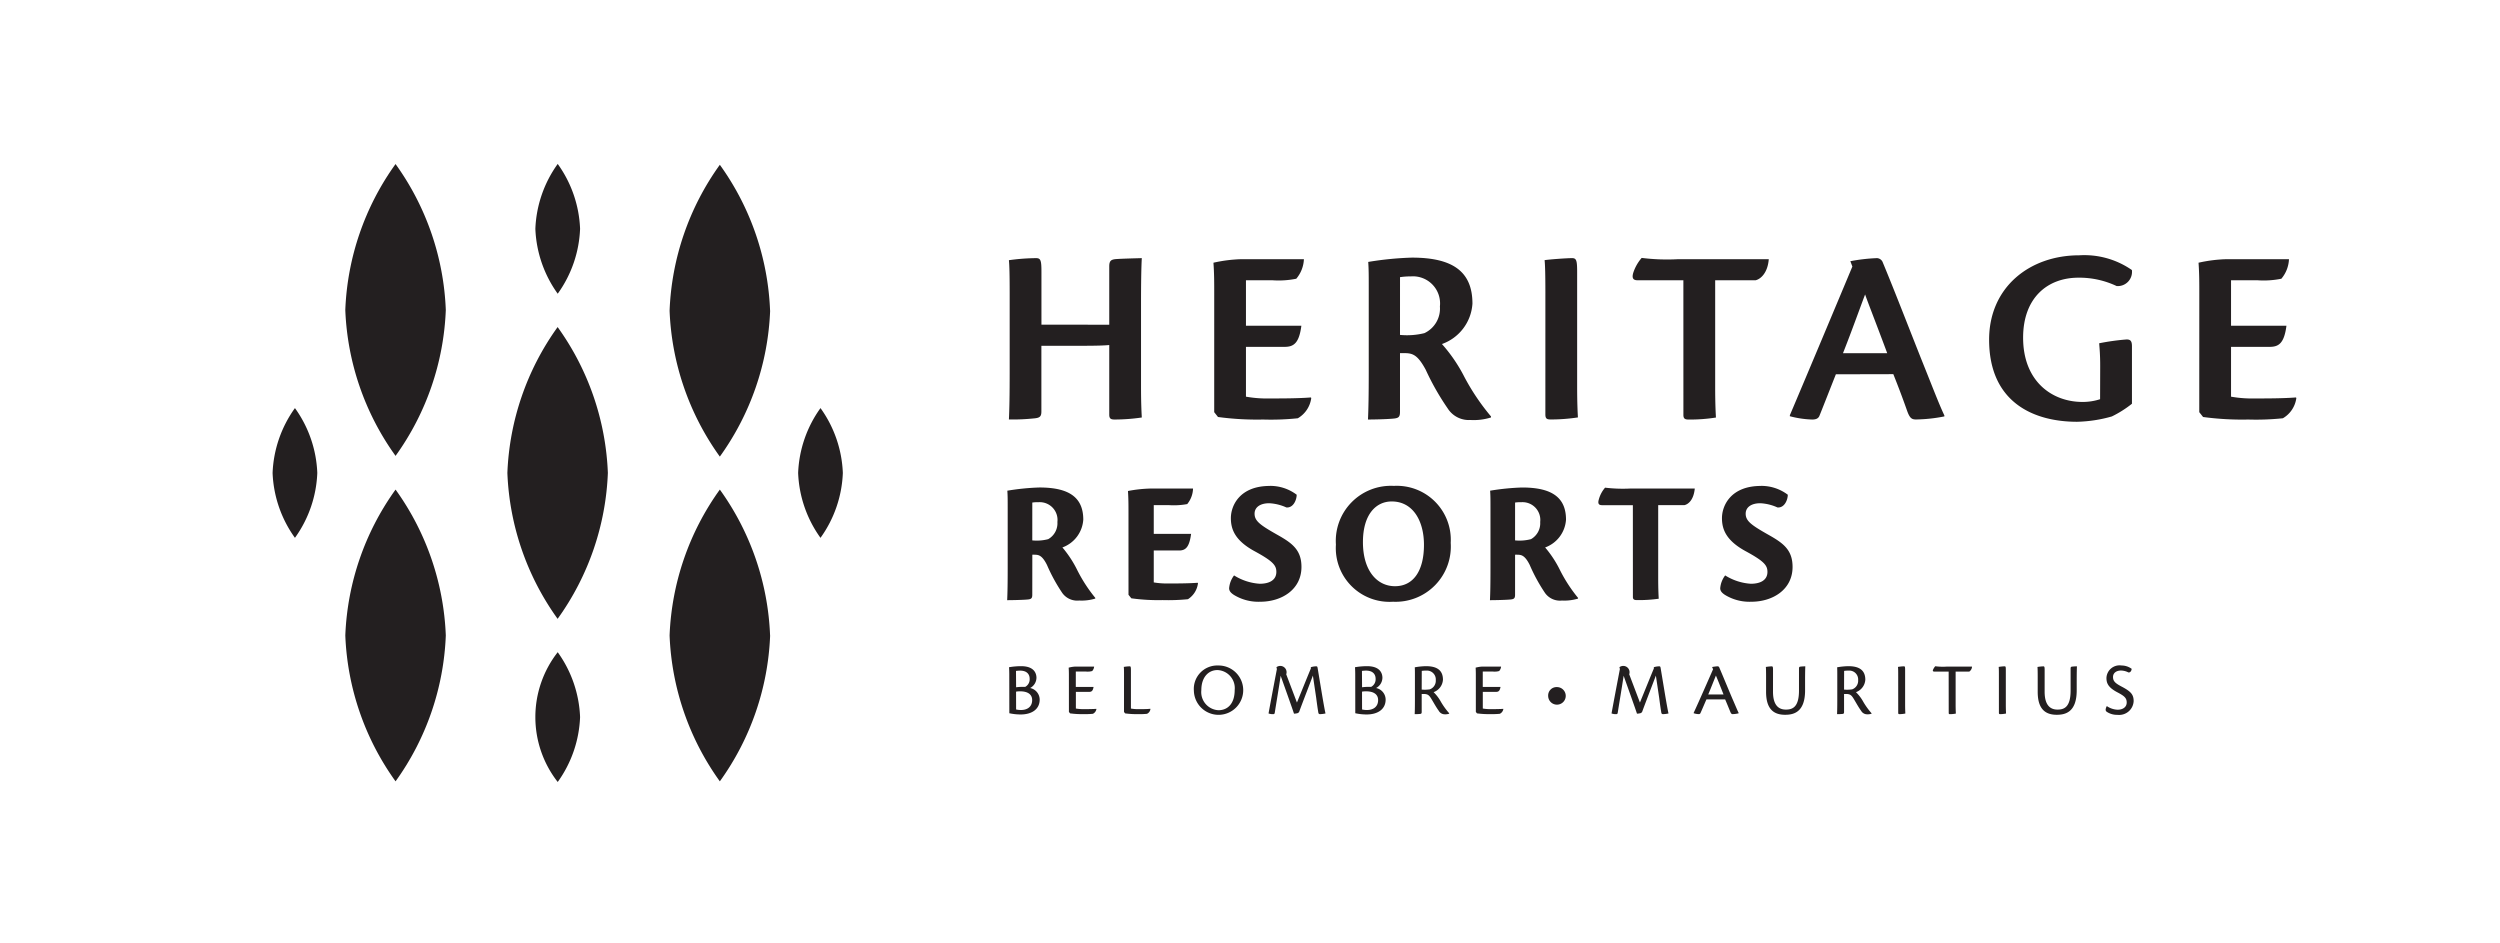 <?xml version="1.0" encoding="UTF-8"?> <svg xmlns="http://www.w3.org/2000/svg" xmlns:xlink="http://www.w3.org/1999/xlink" width="183" height="69" viewBox="0 0 183 69"><defs><clipPath id="clip-path"><rect id="Rectangle_3822" data-name="Rectangle 3822" width="183" height="69" fill="#fff"></rect></clipPath><clipPath id="clip-path-2"><rect id="Rectangle_3821" data-name="Rectangle 3821" width="148.142" height="45.242" fill="#231f20"></rect></clipPath></defs><g id="Mask_Group_113" data-name="Mask Group 113" clip-path="url(#clip-path)"><g id="Group_6402" data-name="Group 6402" transform="translate(19.954 12)"><g id="Group_6401" data-name="Group 6401" transform="translate(0 0)" clip-path="url(#clip-path-2)"><path id="Path_5549" data-name="Path 5549" d="M3.272,44.18a8.7,8.7,0,0,1-1.636,4.75A8.7,8.7,0,0,1,0,44.18a8.7,8.7,0,0,1,1.636-4.748A8.7,8.7,0,0,1,3.272,44.18" transform="translate(0 -21.56)" fill="#231f20"></path><path id="Path_5550" data-name="Path 5550" d="M88.152,44.18a8.7,8.7,0,0,1-1.636,4.75,8.7,8.7,0,0,1-1.636-4.75,8.7,8.7,0,0,1,1.636-4.748,8.7,8.7,0,0,1,1.636,4.748" transform="translate(-46.41 -21.56)" fill="#231f20"></path><path id="Path_5551" data-name="Path 5551" d="M45.712,4.747A8.7,8.7,0,0,1,44.075,9.5a8.7,8.7,0,0,1-1.636-4.748A8.7,8.7,0,0,1,44.075,0a8.7,8.7,0,0,1,1.637,4.748" transform="translate(-23.204 0)" fill="#231f20"></path><path id="Path_5552" data-name="Path 5552" d="M45.712,83.612a8.7,8.7,0,0,1-1.637,4.75,7.711,7.711,0,0,1,0-9.5,8.7,8.7,0,0,1,1.637,4.748" transform="translate(-23.204 -43.121)" fill="#231f20"></path><path id="Path_5553" data-name="Path 5553" d="M19.1,10.7a19.577,19.577,0,0,1-3.678,10.679A19.577,19.577,0,0,1,11.743,10.7,19.577,19.577,0,0,1,15.421.017,19.577,19.577,0,0,1,19.1,10.7" transform="translate(-6.421 -0.009)" fill="#231f20"></path><path id="Path_5554" data-name="Path 5554" d="M19.1,63.272a19.577,19.577,0,0,1-3.678,10.679,19.577,19.577,0,0,1-3.678-10.679,19.577,19.577,0,0,1,3.678-10.679A19.577,19.577,0,0,1,19.1,63.272" transform="translate(-6.421 -28.756)" fill="#231f20"></path><path id="Path_5555" data-name="Path 5555" d="M71.482,63.272A19.577,19.577,0,0,1,67.8,73.951a19.577,19.577,0,0,1-3.678-10.679A19.577,19.577,0,0,1,67.8,52.593a19.577,19.577,0,0,1,3.678,10.679" transform="translate(-35.062 -28.756)" fill="#231f20"></path><path id="Path_5556" data-name="Path 5556" d="M71.482,10.817A19.577,19.577,0,0,1,67.8,21.5a19.577,19.577,0,0,1-3.678-10.679A19.577,19.577,0,0,1,67.8.138a19.577,19.577,0,0,1,3.678,10.679" transform="translate(-35.062 -0.076)" fill="#231f20"></path><path id="Path_5557" data-name="Path 5557" d="M45.273,37.026a19.577,19.577,0,0,1-3.678,10.679,19.577,19.577,0,0,1-3.678-10.679,19.577,19.577,0,0,1,3.678-10.679,19.577,19.577,0,0,1,3.678,10.679" transform="translate(-20.731 -14.406)" fill="#231f20"></path><path id="Path_5558" data-name="Path 5558" d="M126.26,20.088V15.81c0-.409.149-.484.446-.522.447-.036,1.359-.056,1.936-.074-.038.707-.056,1.825-.056,3.368v6.01c0,1.3.038,1.916.056,2.287a13.742,13.742,0,0,1-1.991.149c-.26,0-.391-.056-.391-.353v-5.1c-.373.038-.986.056-2.122.056h-2.846v4.818c0,.39-.149.465-.577.5a15.1,15.1,0,0,1-1.8.075c.038-.744.056-1.841.056-3.4V17.745c0-1.265-.018-2.029-.056-2.38a15.281,15.281,0,0,1,1.991-.15c.336,0,.391.169.391,1v3.87Z" transform="translate(-65.017 -8.319)" fill="#231f20"></path><path id="Path_5559" data-name="Path 5559" d="M152.011,17.984c0-.893,0-1.561-.057-2.344a10.524,10.524,0,0,1,2.1-.26h4.522a2.365,2.365,0,0,1-.559,1.432,6.535,6.535,0,0,1-1.749.113h-1.934v3.329h4.056c-.168,1.3-.577,1.545-1.228,1.545h-2.828v3.646a8.711,8.711,0,0,0,1.73.131c.763,0,2.122,0,3.014-.074l.037.036a2.015,2.015,0,0,1-.985,1.488,18.9,18.9,0,0,1-2.531.093,21.387,21.387,0,0,1-3.311-.186l-.278-.353Z" transform="translate(-83.084 -8.409)" fill="#231f20"></path><path id="Path_5560" data-name="Path 5560" d="M179.257,20.79a5.312,5.312,0,0,0,1.787-.129,1.987,1.987,0,0,0,1.134-1.954,1.984,1.984,0,0,0-2.12-2.2,5.3,5.3,0,0,0-.8.056Zm0,5.637c0,.371-.112.446-.428.484-.52.055-1.545.073-1.916.073.036-.743.056-1.841.056-3.4V17.348c0-.93,0-1.376-.038-1.9a23.311,23.311,0,0,1,3.2-.315c2.959,0,4.429,1,4.429,3.366a3.363,3.363,0,0,1-2.233,2.959,11.405,11.405,0,0,1,1.638,2.4,16.33,16.33,0,0,0,1.953,2.9v.074a4.176,4.176,0,0,1-1.507.186,1.828,1.828,0,0,1-1.656-.837,18.726,18.726,0,0,1-1.618-2.846c-.577-1.061-.931-1.21-1.545-1.21h-.335Z" transform="translate(-96.731 -8.275)" fill="#231f20"></path><path id="Path_5561" data-name="Path 5561" d="M205.495,17.727c0-1.246-.019-2.011-.057-2.364.334-.056,1.619-.149,2.009-.149.317,0,.373.168.373,1v8.373c0,1.3.038,1.916.056,2.287a13.149,13.149,0,0,1-1.991.15c-.28,0-.391-.057-.391-.372Z" transform="translate(-112.327 -8.319)" fill="#231f20"></path><path id="Path_5562" data-name="Path 5562" d="M223.372,16.813h-3.35c-.3,0-.446-.131-.315-.558a3.139,3.139,0,0,1,.613-1.079,14.935,14.935,0,0,0,2.679.093h6.624c-.075.986-.577,1.452-.968,1.545H225.7v7.775c0,1.285.036,1.9.056,2.271a12.127,12.127,0,0,1-1.991.148c-.262,0-.391-.055-.391-.333Z" transform="translate(-120.103 -8.297)" fill="#231f20"></path><path id="Path_5563" data-name="Path 5563" d="M252.175,22.172c-.856-2.307-1.414-3.7-1.618-4.3-.465,1.228-.986,2.7-1.619,4.3Zm-3.758,1.545c-.428,1.079-.966,2.457-1.208,3.052-.075.167-.224.26-.522.26a7.171,7.171,0,0,1-1.638-.242v-.075c.968-2.269,3.87-9.189,4.576-10.883l-.148-.39a12.954,12.954,0,0,1,1.953-.225.483.483,0,0,1,.429.336c.855,2.045,2.269,5.71,2.92,7.329.763,1.9,1.208,3.07,1.581,3.851V26.8a11.275,11.275,0,0,1-2.083.224c-.3,0-.447-.093-.633-.6-.335-.95-.6-1.656-1.022-2.717Z" transform="translate(-133.985 -8.319)" fill="#231f20"></path><path id="Path_5564" data-name="Path 5564" d="M285.362,22.856c0-.782-.038-1.208-.075-1.656a16.776,16.776,0,0,1,2.009-.28c.278,0,.391.112.391.5v4.205a7.9,7.9,0,0,1-1.47.93,10,10,0,0,1-2.548.391c-3.126,0-6.438-1.377-6.438-6.01,0-3.831,2.957-6.176,6.6-6.176a6.1,6.1,0,0,1,3.852,1.079,1.042,1.042,0,0,1-1.117,1.172,6.4,6.4,0,0,0-2.79-.613c-2.289,0-4.056,1.488-4.056,4.39,0,3.237,2.158,4.706,4.335,4.706a4.124,4.124,0,0,0,1.3-.2Z" transform="translate(-151.582 -8.072)" fill="#231f20"></path><path id="Path_5565" data-name="Path 5565" d="M311.11,17.984c0-.893,0-1.561-.056-2.344a10.521,10.521,0,0,1,2.1-.26h4.52a2.365,2.365,0,0,1-.558,1.432,6.532,6.532,0,0,1-1.749.113h-1.934v3.329h4.056c-.168,1.3-.577,1.545-1.228,1.545h-2.828v3.646a8.732,8.732,0,0,0,1.73.131c.762,0,2.12,0,3.013-.074l.038.036a2.019,2.019,0,0,1-.986,1.488,18.913,18.913,0,0,1-2.531.093,21.345,21.345,0,0,1-3.31-.186l-.28-.353Z" transform="translate(-170.075 -8.409)" fill="#231f20"></path><path id="Path_5566" data-name="Path 5566" d="M119.464,84.283a1.556,1.556,0,0,0,.353.04c.458,0,.822-.227.822-.728,0-.42-.332-.64-.878-.64a1.777,1.777,0,0,0-.3.023Zm0-1.625a3.961,3.961,0,0,1,.662-.027.624.624,0,0,0,.33-.591c0-.33-.2-.6-.7-.6a2.442,2.442,0,0,0-.3.021Zm-.5-.74c0-.3,0-.458-.017-.727a5.266,5.266,0,0,1,.883-.077c.992,0,1.124.567,1.124.853a.864.864,0,0,1-.464.746.874.874,0,0,1,.7.843c0,.734-.607,1.093-1.389,1.093a3.914,3.914,0,0,1-.833-.09Z" transform="translate(-65.039 -44.35)" fill="#231f20"></path><path id="Path_5567" data-name="Path 5567" d="M128.587,81.958c0-.265,0-.485-.017-.694a2.379,2.379,0,0,1,.458-.078h1.406a.543.543,0,0,1-.143.325,1.2,1.2,0,0,1-.447.038h-.751v1.125h1.3c-.053.32-.165.363-.347.363h-.948v1.219a3.486,3.486,0,0,0,.662.044c.248,0,.618-.006.833-.021l.01.009a.469.469,0,0,1-.259.353,5.689,5.689,0,0,1-.673.023,6.3,6.3,0,0,1-1-.055l-.082-.107Z" transform="translate(-70.298 -44.391)" fill="#231f20"></path><path id="Path_5568" data-name="Path 5568" d="M137.491,81.89c0-.37,0-.6-.017-.706a3.026,3.026,0,0,1,.435-.043c.067,0,.088.038.088.3v2.791a2.927,2.927,0,0,0,.6.043c.248,0,.6,0,.822-.027l.006.012a.44.44,0,0,1-.254.358,5.75,5.75,0,0,1-.651.023,6.317,6.317,0,0,1-.948-.055l-.082-.107Z" transform="translate(-75.167 -44.366)" fill="#231f20"></path><path id="Path_5569" data-name="Path 5569" d="M150.52,81.34c-.662,0-1.18.525-1.18,1.463a1.329,1.329,0,0,0,1.251,1.476c.694,0,1.19-.5,1.19-1.476a1.322,1.322,0,0,0-1.255-1.463Zm.055-.335a1.806,1.806,0,1,1-1.781,1.848,1.715,1.715,0,0,1,1.776-1.848Z" transform="translate(-81.356 -44.291)" fill="#231f20"></path><path id="Path_5570" data-name="Path 5570" d="M163.949,81.205a1.324,1.324,0,0,1,.412-.065c.046,0,.073.026.09.147l.341,2.052c.1.578.17.986.232,1.251a1.988,1.988,0,0,1-.4.05c-.071,0-.109-.028-.126-.116-.049-.3-.088-.557-.154-1.07l-.243-1.636c-.2.539-.611,1.592-.986,2.6a.209.209,0,0,1-.149.154,1.268,1.268,0,0,1-.248.034c-.17-.518-.679-1.934-.976-2.773-.115.782-.347,2.151-.435,2.718-.017.061-.04.088-.095.088a.868.868,0,0,1-.358-.05c.1-.556.374-2.012.612-3.252l-.034-.132a.462.462,0,0,1,.717.519l.784,2.067c.363-.887.782-1.93,1.018-2.491Z" transform="translate(-87.951 -44.365)" fill="#231f20"></path><path id="Path_5571" data-name="Path 5571" d="M175.338,84.283a1.555,1.555,0,0,0,.353.04c.458,0,.822-.227.822-.728,0-.42-.332-.64-.878-.64a1.777,1.777,0,0,0-.3.023Zm0-1.625A3.961,3.961,0,0,1,176,82.63a.624.624,0,0,0,.33-.591c0-.33-.2-.6-.7-.6a2.442,2.442,0,0,0-.3.021Zm-.5-.74c0-.3,0-.458-.017-.727a5.266,5.266,0,0,1,.883-.077c.992,0,1.124.567,1.124.853a.864.864,0,0,1-.464.746.874.874,0,0,1,.7.843c0,.734-.607,1.093-1.389,1.093a3.914,3.914,0,0,1-.833-.09Z" transform="translate(-95.589 -44.35)" fill="#231f20"></path><path id="Path_5572" data-name="Path 5572" d="M184.969,82.829a2.6,2.6,0,0,0,.591-.017.666.666,0,0,0,.44-.673.65.65,0,0,0-.7-.7,2.069,2.069,0,0,0-.326.021Zm0,1.642c0,.1-.032.128-.105.139a4.058,4.058,0,0,1-.408.017c.011-.221.017-.547.017-1.009V81.77c0-.27,0-.4-.01-.572a5.062,5.062,0,0,1,.822-.083c.755,0,1.24.265,1.24.992a1.033,1.033,0,0,1-.685.91,2.955,2.955,0,0,1,.529.694,5.157,5.157,0,0,0,.612.849v.034a.886.886,0,0,1-.33.044.5.5,0,0,1-.431-.254c-.16-.219-.276-.425-.484-.778s-.292-.456-.629-.456h-.138Z" transform="translate(-100.855 -44.351)" fill="#231f20"></path><path id="Path_5573" data-name="Path 5573" d="M194.313,81.958c0-.265,0-.485-.015-.694a2.346,2.346,0,0,1,.457-.078h1.406a.543.543,0,0,1-.143.325,1.2,1.2,0,0,1-.447.038h-.751v1.125h1.3c-.055.32-.166.363-.349.363h-.948v1.219a3.486,3.486,0,0,0,.662.044c.248,0,.618-.006.833-.021l.01.009a.469.469,0,0,1-.259.353,5.69,5.69,0,0,1-.673.023,6.3,6.3,0,0,1-1-.055l-.082-.107Z" transform="translate(-106.236 -44.391)" fill="#231f20"></path><path id="Path_5574" data-name="Path 5574" d="M206.65,84.494a.643.643,0,1,1-.635.65.613.613,0,0,1,.63-.65Z" transform="translate(-112.643 -46.199)" fill="#231f20"></path><path id="Path_5575" data-name="Path 5575" d="M219.349,81.205a1.327,1.327,0,0,1,.412-.065c.046,0,.073.026.09.147l.341,2.052c.1.578.17.986.232,1.251a1.988,1.988,0,0,1-.4.05c-.073,0-.111-.028-.128-.116-.049-.3-.088-.557-.154-1.07l-.243-1.636c-.2.539-.612,1.592-.986,2.6a.209.209,0,0,1-.149.154,1.258,1.258,0,0,1-.248.034c-.17-.518-.679-1.934-.976-2.773-.116.782-.347,2.151-.435,2.718-.017.061-.039.088-.094.088a.867.867,0,0,1-.358-.05c.1-.556.374-2.012.612-3.252l-.034-.132a.462.462,0,0,1,.717.519l.784,2.067c.363-.887.782-1.93,1.018-2.491Z" transform="translate(-118.243 -44.365)" fill="#231f20"></path><path id="Path_5576" data-name="Path 5576" d="M231.694,83.2c-.286-.732-.473-1.186-.557-1.384-.181.44-.352.887-.562,1.384Zm-1.251.363c-.187.425-.347.809-.441,1.009a.124.124,0,0,1-.126.067,1.176,1.176,0,0,1-.37-.067l.006-.034c.32-.677,1.23-2.756,1.417-3.185l-.072-.161a2.956,2.956,0,0,1,.4-.053.132.132,0,0,1,.128.093c.252.584.732,1.752.948,2.254.231.525.368.866.467,1.065v.028a1.9,1.9,0,0,1-.436.061c-.072,0-.116-.034-.17-.161-.121-.292-.2-.494-.38-.915Z" transform="translate(-125.486 -44.366)" fill="#231f20"></path><path id="Path_5577" data-name="Path 5577" d="M241.7,83c0,1.129.54,1.307.942,1.307.469,0,.96-.16.96-1.385V81.294c0-.105.044-.128.11-.132a2.993,2.993,0,0,1,.353-.021c-.01.214-.017.54-.017,1V82.9c0,1.609-.843,1.787-1.461,1.787-.839,0-1.394-.42-1.394-1.681v-1.12c0-.37-.006-.6-.017-.7a3.253,3.253,0,0,1,.425-.044c.087,0,.1.038.1.3Z" transform="translate(-131.87 -44.365)" fill="#231f20"></path><path id="Path_5578" data-name="Path 5578" d="M253.183,82.829a2.6,2.6,0,0,0,.591-.017.666.666,0,0,0,.44-.673.65.65,0,0,0-.7-.7,2.069,2.069,0,0,0-.326.021Zm0,1.642c0,.1-.032.128-.105.139a4.057,4.057,0,0,1-.408.017c.011-.221.017-.547.017-1.009V81.77c0-.27,0-.4-.01-.572a5.061,5.061,0,0,1,.822-.083c.755,0,1.24.265,1.24.992a1.033,1.033,0,0,1-.685.91,2.956,2.956,0,0,1,.529.694,5.157,5.157,0,0,0,.612.849v.034a.885.885,0,0,1-.33.044.5.5,0,0,1-.431-.254c-.16-.219-.276-.425-.484-.778s-.292-.456-.629-.456h-.138Z" transform="translate(-138.152 -44.351)" fill="#231f20"></path><path id="Path_5579" data-name="Path 5579" d="M262.526,81.882c0-.368,0-.6-.017-.7a3.483,3.483,0,0,1,.431-.044c.083,0,.093.038.093.286v2.493c0,.385.012.567.017.677a2.262,2.262,0,0,1-.429.046c-.067,0-.094-.019-.094-.107Z" transform="translate(-143.532 -44.364)" fill="#231f20"></path><path id="Path_5580" data-name="Path 5580" d="M269.3,81.517h-1.053c-.088,0-.126-.044-.094-.126a.955.955,0,0,1,.166-.265,4.206,4.206,0,0,0,.816.028h1.875a.464.464,0,0,1-.2.363h-1v2.4c0,.381.012.562.017.673a2.191,2.191,0,0,1-.435.044c-.061,0-.088-.017-.088-.1Z" transform="translate(-146.612 -44.357)" fill="#231f20"></path><path id="Path_5581" data-name="Path 5581" d="M278.789,81.882c0-.368,0-.6-.017-.7a3.483,3.483,0,0,1,.431-.044c.083,0,.093.038.093.286v2.493c0,.385.012.567.017.677a2.262,2.262,0,0,1-.429.046c-.067,0-.094-.019-.094-.107Z" transform="translate(-152.424 -44.364)" fill="#231f20"></path><path id="Path_5582" data-name="Path 5582" d="M285.565,83c0,1.129.54,1.307.942,1.307.469,0,.959-.16.959-1.385V81.294c0-.105.046-.128.111-.132a2.992,2.992,0,0,1,.353-.021c-.01.214-.017.54-.017,1V82.9c0,1.609-.843,1.787-1.461,1.787-.839,0-1.394-.42-1.394-1.681v-1.12c0-.37-.006-.6-.017-.7a3.252,3.252,0,0,1,.425-.044c.087,0,.1.038.1.3Z" transform="translate(-155.852 -44.365)" fill="#231f20"></path><path id="Path_5583" data-name="Path 5583" d="M297.2,81.005a1.262,1.262,0,0,1,.744.242c0,.122-.088.292-.238.265a1.244,1.244,0,0,0-.545-.138c-.292,0-.58.145-.58.479s.216.481.7.734c.6.326.81.542.81,1.03a1.061,1.061,0,0,1-1.18,1,1.351,1.351,0,0,1-.771-.211.194.194,0,0,1-.1-.159.636.636,0,0,1,.088-.271,1.462,1.462,0,0,0,.793.266c.359,0,.662-.178.662-.531,0-.336-.187-.484-.706-.755-.683-.364-.777-.689-.777-1.042a.959.959,0,0,1,1.1-.909Z" transform="translate(-161.862 -44.291)" fill="#231f20"></path><path id="Path_5584" data-name="Path 5584" d="M120.478,56.129a3.319,3.319,0,0,0,1.166-.091,1.336,1.336,0,0,0,.673-1.255,1.3,1.3,0,0,0-1.372-1.45,2.665,2.665,0,0,0-.466.026Zm0,3.988c0,.259-.092.31-.31.336-.376.038-1.23.052-1.528.052.026-.517.038-1.283.038-2.369v-4.35c0-.635,0-.946-.026-1.295A17.375,17.375,0,0,1,121,52.256c2.228,0,3.211.766,3.211,2.357a2.327,2.327,0,0,1-1.528,2.032,8.027,8.027,0,0,1,1.1,1.685,10.969,10.969,0,0,0,1.307,2.006v.052a3.454,3.454,0,0,1-1.178.143,1.346,1.346,0,0,1-1.231-.543,12.578,12.578,0,0,1-1.126-2.059c-.349-.7-.609-.751-.893-.751a.9.9,0,0,0-.181,0Z" transform="translate(-64.869 -28.572)" fill="#231f20"></path><path id="Path_5585" data-name="Path 5585" d="M138.186,54.241c0-.622,0-1.062-.038-1.632a9.714,9.714,0,0,1,1.683-.181h3.08a1.87,1.87,0,0,1-.426,1.138,5.4,5.4,0,0,1-1.309.079h-1.14v2.1h2.733c-.13,1-.416,1.218-.881,1.218h-1.852V59.3a5.882,5.882,0,0,0,1.037.078c.491,0,1.5,0,2.175-.052l.026.024a1.615,1.615,0,0,1-.736,1.179,14.675,14.675,0,0,1-1.852.065,14.269,14.269,0,0,1-2.292-.131l-.207-.259Z" transform="translate(-75.535 -28.667)" fill="#231f20"></path><path id="Path_5586" data-name="Path 5586" d="M157.475,52a3.2,3.2,0,0,1,1.956.647c0,.364-.233.971-.752.933a3.428,3.428,0,0,0-1.255-.31c-.687,0-1.075.31-1.075.764,0,.531.4.828,1.632,1.526,1.088.611,1.8,1.1,1.8,2.371,0,1.669-1.463,2.549-3.017,2.549a3.432,3.432,0,0,1-1.928-.5c-.26-.169-.35-.312-.35-.492a1.8,1.8,0,0,1,.362-.935,4.005,4.005,0,0,0,1.878.611c.712,0,1.217-.272,1.217-.867,0-.466-.221-.766-1.542-1.488-1.5-.8-1.787-1.645-1.787-2.449,0-.919.649-2.356,2.849-2.356Z" transform="translate(-84.468 -28.433)" fill="#231f20"></path><path id="Path_5587" data-name="Path 5587" d="M175.814,53.14c-1.112,0-2.1.907-2.1,2.978,0,2.111,1.049,3.225,2.344,3.225,1.359,0,2.123-1.14,2.123-3.03,0-1.761-.815-3.173-2.356-3.173ZM175.983,52a3.949,3.949,0,0,1,4.156,4.17,4.042,4.042,0,0,1-4.222,4.31,3.931,3.931,0,0,1-4.181-4.182A4.032,4.032,0,0,1,175.97,52Z" transform="translate(-93.901 -28.433)" fill="#231f20"></path><path id="Path_5588" data-name="Path 5588" d="M198.452,56.129a3.321,3.321,0,0,0,1.166-.091,1.336,1.336,0,0,0,.673-1.255,1.3,1.3,0,0,0-1.372-1.45,2.665,2.665,0,0,0-.466.026Zm0,3.988c0,.259-.092.31-.31.336-.376.038-1.23.052-1.528.052.026-.517.038-1.283.038-2.369v-4.35c0-.635,0-.946-.026-1.295a17.375,17.375,0,0,1,2.344-.234c2.228,0,3.211.766,3.211,2.357a2.327,2.327,0,0,1-1.528,2.032,7.963,7.963,0,0,1,1.1,1.685,11.048,11.048,0,0,0,1.309,2.006v.052a3.457,3.457,0,0,1-1.179.143,1.345,1.345,0,0,1-1.23-.543,12.436,12.436,0,0,1-1.126-2.059c-.349-.7-.609-.751-.893-.751a.9.9,0,0,0-.181,0Z" transform="translate(-107.503 -28.572)" fill="#231f20"></path><path id="Path_5589" data-name="Path 5589" d="M216.646,53.569h-2.253c-.233,0-.338-.1-.233-.44a2.166,2.166,0,0,1,.452-.842,10.842,10.842,0,0,0,1.838.064h4.727c-.079.829-.467,1.153-.766,1.217H218.5v5.269c0,.893.026,1.321.038,1.58a10.514,10.514,0,0,1-1.58.1c-.207,0-.31-.039-.31-.234Z" transform="translate(-117.074 -28.59)" fill="#231f20"></path><path id="Path_5590" data-name="Path 5590" d="M236.792,52a3.2,3.2,0,0,1,1.956.647c0,.364-.233.971-.752.933a3.429,3.429,0,0,0-1.255-.31c-.687,0-1.075.31-1.075.764,0,.531.4.828,1.632,1.526,1.088.611,1.8,1.1,1.8,2.371,0,1.669-1.464,2.549-3.018,2.549a3.432,3.432,0,0,1-1.928-.5c-.26-.169-.35-.312-.35-.492a1.8,1.8,0,0,1,.362-.935,4.005,4.005,0,0,0,1.878.611c.712,0,1.217-.272,1.217-.867,0-.466-.221-.766-1.542-1.488-1.5-.8-1.787-1.645-1.787-2.449,0-.919.649-2.356,2.849-2.356Z" transform="translate(-127.836 -28.433)" fill="#231f20"></path></g></g></g></svg> 